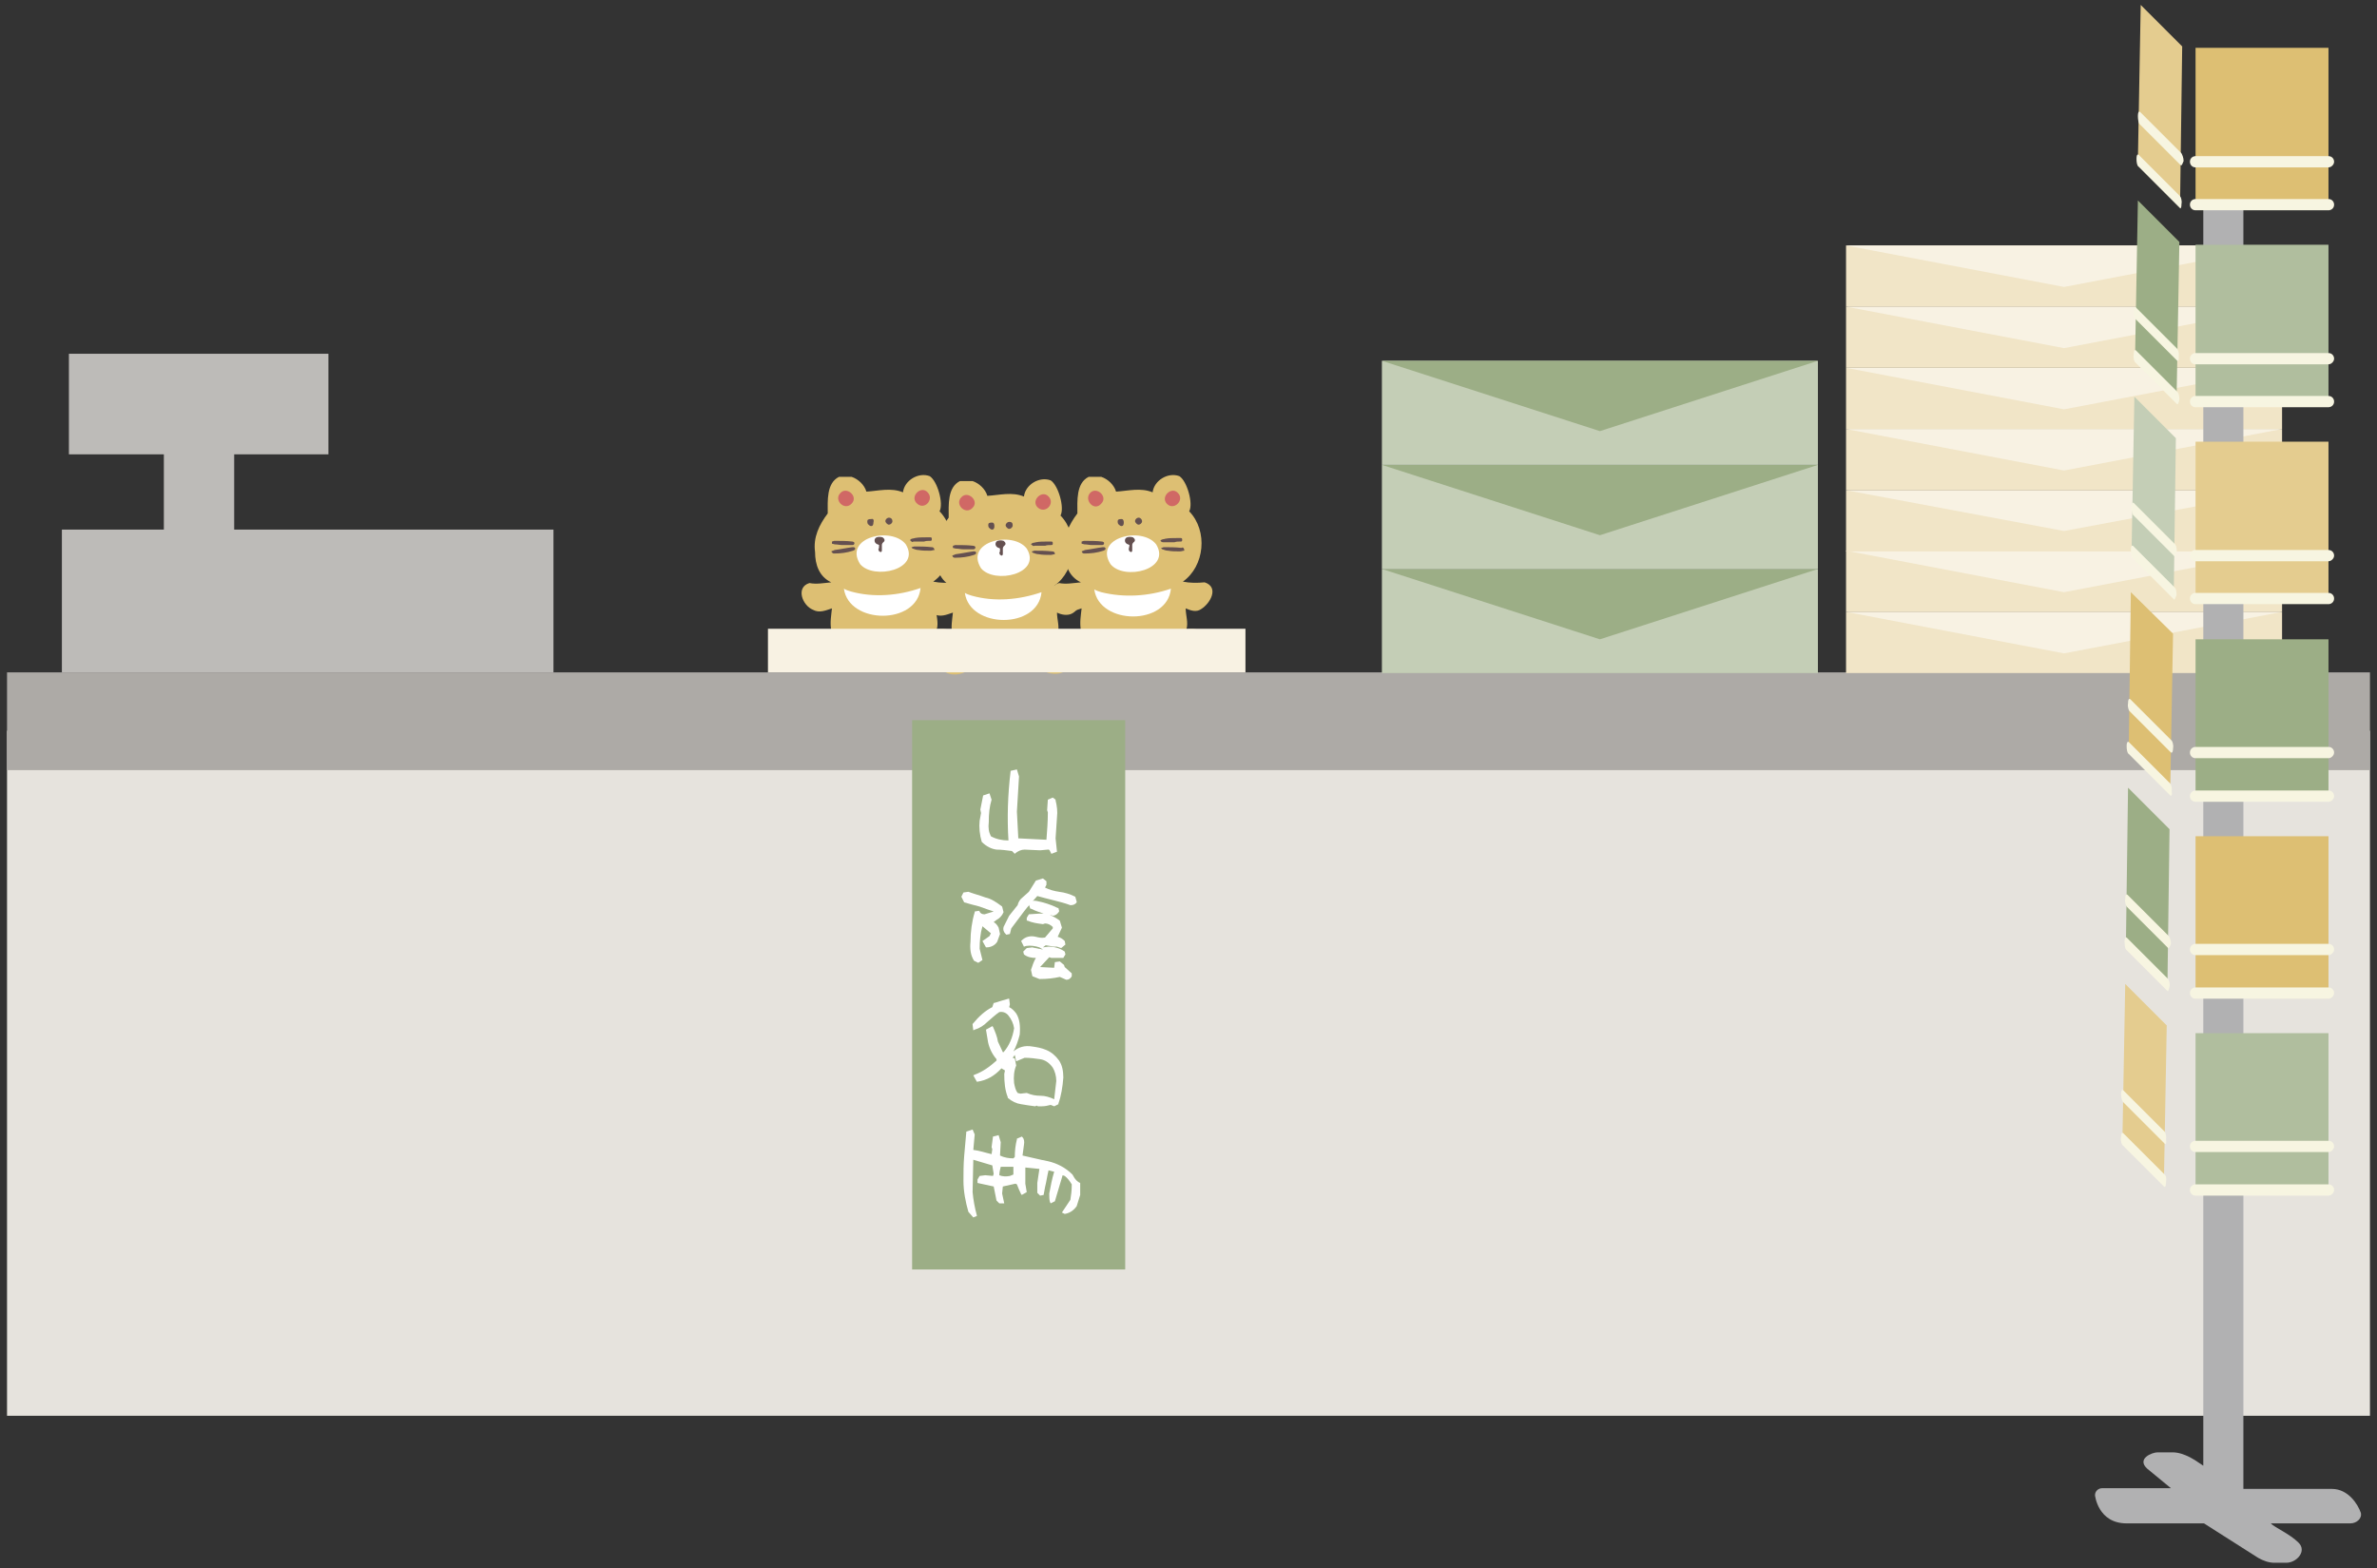 <?xml version="1.0" encoding="utf-8"?>
<!-- Generator: Adobe Illustrator 28.1.0, SVG Export Plug-In . SVG Version: 6.00 Build 0)  -->
<svg version="1.1" id="レイヤー_1" xmlns="http://www.w3.org/2000/svg" xmlns:xlink="http://www.w3.org/1999/xlink" x="0px"
	 y="0px" width="338px" height="223px" viewBox="0 0 338 223" style="enable-background:new 0 0 338 223;" xml:space="preserve">
<rect x="0" y="0" width="338" height="223" fill="#333333" stroke="none"/>
<style type="text/css">
	.st0{fill:#E6E3DD;}
	.st1{fill:#ADAAA6;}
	.st2{fill:#C4CEB6;}
	.st3{fill:#9CAE86;}
	.st4{fill:#F1E5C7;}
	.st5{fill:none;}
	.st6{fill:#F8F2E3;}
	.st7{fill:#B1B1B2;}
	.st8{fill:#DDBF73;}
	.st9{fill:#F7F5E1;}
	.st10{fill:#B0BE9E;}
	.st11{fill:#E4CC8F;}
	.st12{fill:#FFFFFF;}
	.st13{fill:#BDBBB8;}
	.st14{fill:#D06865;}
	.st15{fill:#645050;}
</style>
<g>
	<g>
		<g>
			<g>
				<rect x="1" y="103.9" class="st0" width="336" height="97.4"/>
				<rect x="1" y="95.6" class="st1" width="336" height="13.9"/>
				<g>
					<g>
						<rect x="196.5" y="80.9" class="st2" width="62" height="14.8"/>
						<polygon class="st3" points="196.5,80.9 227.5,90.9 258.5,80.9 						"/>
					</g>
					<g>
						<rect x="196.5" y="66.1" class="st2" width="62" height="14.8"/>
						<polygon class="st3" points="196.5,66.1 227.5,76.1 258.5,66.1 						"/>
					</g>
					<g>
						<rect x="196.5" y="51.3" class="st2" width="62" height="14.8"/>
						<polygon class="st3" points="196.5,51.3 227.5,61.3 258.5,51.3 						"/>
					</g>
				</g>
				<g>
					<g>
						<g>
							<rect x="262.5" y="87" class="st4" width="62" height="8.7"/>
							<path class="st5" d="M324.5,87h-62v8.7h62V87L324.5,87z"/>
						</g>
						<polygon class="st6" points="262.5,87 293.5,92.9 324.5,87 						"/>
					</g>
					<g>
						<g>
							<rect x="262.5" y="78.3" class="st4" width="62" height="8.7"/>
							<path class="st5" d="M324.5,78.3h-62V87h62V78.3L324.5,78.3z"/>
						</g>
						<polygon class="st6" points="262.5,78.3 293.5,84.2 324.5,78.3 						"/>
					</g>
					<g>
						<g>
							<rect x="262.5" y="69.7" class="st4" width="62" height="8.7"/>
							<path class="st5" d="M324.5,69.7h-62v8.7h62V69.7L324.5,69.7z"/>
						</g>
						<polygon class="st6" points="262.5,69.7 293.5,75.5 324.5,69.7 						"/>
					</g>
					<g>
						<g>
							<rect x="262.5" y="61" class="st4" width="62" height="8.7"/>
							<path class="st5" d="M324.5,61h-62v8.7h62V61L324.5,61z"/>
						</g>
						<polygon class="st6" points="262.5,61 293.5,66.9 324.5,61 						"/>
					</g>
					<g>
						<g>
							<rect x="262.5" y="52.3" class="st4" width="62" height="8.7"/>
							<path class="st5" d="M324.5,52.3h-62V61h62V52.3L324.5,52.3z"/>
						</g>
						<polygon class="st6" points="262.5,52.3 293.5,58.2 324.5,52.3 						"/>
					</g>
					<g>
						<g>
							<rect x="262.5" y="43.6" class="st4" width="62" height="8.7"/>
							<path class="st5" d="M324.5,43.6h-62v8.7h62V43.6L324.5,43.6z"/>
						</g>
						<polygon class="st6" points="262.5,43.6 293.5,49.5 324.5,43.6 						"/>
					</g>
					<g>
						<g>
							<rect x="262.5" y="34.9" class="st4" width="62" height="8.7"/>
							<path class="st5" d="M324.5,34.9h-62v8.7h62V34.9L324.5,34.9z"/>
						</g>
						<polygon class="st6" points="262.5,34.9 293.5,40.8 324.5,34.9 						"/>
					</g>
				</g>
			</g>
		</g>
		<g>
			<rect x="129.7" y="102.4" class="st3" width="30.3" height="78.1"/>
		</g>
		<g>
			<path class="st7" d="M331.6,211.7h-12.6V9.1h-5.7v199.3l-1.2-0.8l-0.7-0.4c-0.8-0.4-1.6-0.7-2.5-0.7h-2.1c-0.8,0-3,0.9-1.5,2.3
				l3.4,2.8l0,0h-9.8c-0.5,0-1,0.4-1,1c0,0,0.4,4,4.5,4h11l7.7,4.9c0.7,0.4,1.5,0.7,2.3,0.7h1.7c0,0,0,0,0,0c1.5,0,3-1.7,1.7-2.9
				c-1.2-1.2-3.5-2.2-3.9-2.7l11.3,0c0.9,0,1.7-0.7,1.5-1.5C335.3,213.9,333.9,211.7,331.6,211.7z"/>
			<g>
				<g>
					<rect x="312.2" y="6.8" class="st8" width="18.9" height="22.3"/>
					<path class="st9" d="M331.1,29.9h-18.9c-0.5,0-0.8-0.4-0.8-0.8c0-0.5,0.4-0.8,0.8-0.8h18.9c0.5,0,0.8,0.4,0.8,0.8
						C331.9,29.6,331.5,29.9,331.1,29.9z"/>
					<path class="st9" d="M331.1,23.8h-18.9c-0.5,0-0.8-0.4-0.8-0.8c0-0.5,0.4-0.8,0.8-0.8h18.9c0.5,0,0.8,0.4,0.8,0.8
						C331.9,23.4,331.5,23.8,331.1,23.8z"/>
				</g>
				<g>
					<rect x="312.2" y="34.8" class="st10" width="18.9" height="22.3"/>
					<path class="st9" d="M331.1,57.9h-18.9c-0.5,0-0.8-0.4-0.8-0.8c0-0.5,0.4-0.8,0.8-0.8h18.9c0.5,0,0.8,0.4,0.8,0.8
						C331.9,57.6,331.5,57.9,331.1,57.9z"/>
					<path class="st9" d="M331.1,51.8h-18.9c-0.5,0-0.8-0.4-0.8-0.8c0-0.5,0.4-0.8,0.8-0.8h18.9c0.5,0,0.8,0.4,0.8,0.8
						C331.9,51.4,331.5,51.8,331.1,51.8z"/>
				</g>
				<g>
					<rect x="312.2" y="146.9" class="st10" width="18.9" height="22.3"/>
					<path class="st9" d="M331.1,170h-18.9c-0.5,0-0.8-0.4-0.8-0.8c0-0.5,0.4-0.8,0.8-0.8h18.9c0.5,0,0.8,0.4,0.8,0.8
						C331.9,169.6,331.5,170,331.1,170z"/>
					<path class="st9" d="M331.1,163.8h-18.9c-0.5,0-0.8-0.4-0.8-0.8c0-0.5,0.4-0.8,0.8-0.8h18.9c0.5,0,0.8,0.4,0.8,0.8
						C331.9,163.4,331.5,163.8,331.1,163.8z"/>
				</g>
				<g>
					<rect x="312.2" y="62.8" class="st11" width="18.9" height="22.3"/>
					<path class="st9" d="M331.1,85.9h-18.9c-0.5,0-0.8-0.4-0.8-0.8c0-0.5,0.4-0.8,0.8-0.8h18.9c0.5,0,0.8,0.4,0.8,0.8
						C331.9,85.6,331.5,85.9,331.1,85.9z"/>
					<path class="st9" d="M331.1,79.8h-18.9c-0.5,0-0.8-0.4-0.8-0.8c0-0.5,0.4-0.8,0.8-0.8h18.9c0.5,0,0.8,0.4,0.8,0.8
						C331.9,79.4,331.5,79.8,331.1,79.8z"/>
				</g>
				<g>
					<rect x="312.2" y="90.9" class="st3" width="18.9" height="22.3"/>
					<path class="st9" d="M331.1,114h-18.9c-0.5,0-0.8-0.4-0.8-0.8c0-0.5,0.4-0.8,0.8-0.8h18.9c0.5,0,0.8,0.4,0.8,0.8
						C331.9,113.6,331.5,114,331.1,114z"/>
					<path class="st9" d="M331.1,107.8h-18.9c-0.5,0-0.8-0.4-0.8-0.8c0-0.5,0.4-0.8,0.8-0.8h18.9c0.5,0,0.8,0.4,0.8,0.8
						C331.9,107.4,331.5,107.8,331.1,107.8z"/>
				</g>
				<g>
					<rect x="312.2" y="118.9" class="st8" width="18.9" height="22.3"/>
					<path class="st9" d="M331.1,142h-18.9c-0.5,0-0.8-0.4-0.8-0.8c0-0.5,0.4-0.8,0.8-0.8h18.9c0.5,0,0.8,0.4,0.8,0.8
						C331.9,141.6,331.5,142,331.1,142z"/>
					<path class="st9" d="M331.1,135.8h-18.9c-0.5,0-0.8-0.4-0.8-0.8c0-0.5,0.4-0.8,0.8-0.8h18.9c0.5,0,0.8,0.4,0.8,0.8
						C331.9,135.4,331.5,135.8,331.1,135.8z"/>
				</g>
				<g>
					<g>
						<polygon class="st11" points="310,28.7 304,22.8 304.4,0.7 310.3,6.6 						"/>
						<path class="st9" d="M310,29.6l-5.9-5.9c-0.2-0.1-0.3-0.6-0.3-1.1c0-0.5,0.1-0.7,0.3-0.6l5.9,5.9c0.1,0.1,0.3,0.6,0.2,1.1
							C310.2,29.5,310.1,29.7,310,29.6z"/>
						<path class="st9" d="M310.1,23.5l-5.9-5.9c-0.1-0.1-0.2-0.6-0.2-1.1c0-0.5,0.1-0.7,0.3-0.6l5.9,5.9c0.1,0.2,0.3,0.6,0.3,1.1
							C310.3,23.4,310.2,23.6,310.1,23.5z"/>
					</g>
					<g>
						<polygon class="st3" points="309.5,56.6 303.6,50.7 304,28.5 309.9,34.4 						"/>
						<path class="st9" d="M309.5,57.4l-5.9-5.9c-0.1-0.1-0.3-0.6-0.2-1.1c0-0.5,0.1-0.7,0.3-0.6l5.9,5.9c0.2,0.2,0.3,0.6,0.3,1.1
							C309.8,57.3,309.7,57.6,309.5,57.4z"/>
						<path class="st9" d="M309.6,51.3l-5.9-5.9c-0.2-0.1-0.3-0.6-0.3-1.1c0-0.5,0.1-0.7,0.3-0.6l5.9,5.9c0.1,0.1,0.3,0.6,0.2,1.1
							C309.9,51.2,309.7,51.4,309.6,51.3z"/>
					</g>
					<g>
						<polygon class="st2" points="309.1,84.4 303.1,78.5 303.5,56.4 309.4,62.3 						"/>
						<path class="st9" d="M309.1,85.2l-5.9-5.9c-0.1-0.2-0.2-0.6-0.2-1.1c0-0.5,0.1-0.7,0.3-0.6l5.9,5.9c0.2,0.1,0.3,0.6,0.3,1.1
							C309.3,85.1,309.2,85.4,309.1,85.2z"/>
						<path class="st9" d="M309.2,79.1l-5.9-5.9c-0.1-0.1-0.2-0.6-0.2-1.1c0-0.5,0.1-0.7,0.3-0.6l5.9,5.9c0.1,0.1,0.3,0.6,0.2,1.1
							C309.4,79,309.3,79.3,309.2,79.1z"/>
					</g>
					<g>
						<polygon class="st8" points="308.6,112.2 302.7,106.3 303,84.2 309,90.1 						"/>
						<path class="st9" d="M308.6,113.1l-5.9-5.9c-0.2-0.1-0.3-0.6-0.3-1.1c0-0.5,0.1-0.7,0.3-0.6l5.9,5.9c0.1,0.1,0.3,0.6,0.2,1.1
							C308.9,113,308.8,113.2,308.6,113.1z"/>
						<path class="st9" d="M308.7,107l-5.9-5.9c-0.1-0.1-0.3-0.6-0.2-1.1c0-0.5,0.1-0.7,0.3-0.6l5.9,5.9c0.1,0.1,0.3,0.6,0.2,1.1
							C309,106.8,308.9,107.1,308.7,107z"/>
					</g>
					<g>
						<polygon class="st3" points="308.2,140.1 302.3,134.1 302.6,112 308.5,117.9 						"/>
						<path class="st9" d="M308.2,140.9l-5.9-5.9c-0.1-0.1-0.2-0.6-0.2-1.1c0-0.4,0.1-0.7,0.3-0.6l5.9,5.9c0.1,0.1,0.3,0.6,0.2,1.1
							C308.4,140.8,308.3,141,308.2,140.9z"/>
						<path class="st9" d="M308.3,134.8l-5.9-5.9c-0.1-0.2-0.3-0.6-0.2-1.1c0-0.5,0.1-0.7,0.3-0.6l5.9,5.9c0.1,0.1,0.3,0.6,0.3,1.1
							C308.5,134.7,308.4,134.9,308.3,134.8z"/>
					</g>
					<g>
						<polygon class="st11" points="307.7,167.9 301.8,162 302.2,139.9 308.1,145.8 						"/>
						<path class="st9" d="M307.7,168.7l-5.9-5.9c-0.1-0.1-0.3-0.6-0.2-1.1c0-0.5,0.1-0.7,0.3-0.6l5.9,5.9c0.2,0.1,0.3,0.6,0.2,1.1
							C308,168.6,307.9,168.9,307.7,168.7z"/>
						<path class="st9" d="M307.8,162.6l-5.9-5.9c-0.1-0.1-0.3-0.6-0.3-1.1c0-0.5,0.1-0.7,0.3-0.6l5.9,5.9c0.1,0.1,0.3,0.6,0.2,1.1
							C308.1,162.5,308,162.8,307.8,162.6z"/>
					</g>
				</g>
			</g>
		</g>
		<g>
			<path class="st12" d="M139.6,119.7L139.6,119.7c0.7,0.7,1.4,1,2.1,1.1c0.7,0,1.4,0.1,2.2,0.2l0.4,0.4l0.1-0.1
				c0.4-0.3,0.8-0.5,1.3-0.5l2.2,0.1l1.1-0.1c0.1,0,0.2-0.1,0.4,0.4l0.1,0.2l0.8-0.3l-0.2-1.9l0.2-3c0.1-0.8,0-1.6-0.2-2.4l0-0.1
				l-0.4-0.3l-0.7,0.3l-0.1,1.5l0.1,0.3c0,1.3-0.1,2.6-0.2,3.9l-4-0.2l-0.2-3.8l0.3-5l0,0l-0.3-1l-0.9,0.2l0,0.1
				c-0.4,3.3-0.5,6.6-0.3,9.8c-0.9,0-1.8-0.2-2.5-0.6c-0.3-0.6-0.4-1.2-0.3-2c0-1.2,0.1-2.2,0.4-3.2l0,0l-0.3-0.9l-0.9,0.3l-0.4,2
				l0.1,0.5l-0.2,1.1C139.2,117.6,139.3,118.7,139.6,119.7L139.6,119.7z"/>
			<path class="st12" d="M137.1,128.3c0.7,0.2,1.4,0.4,2.2,0.6c0.8,0.3,1.4,0.5,2,0.7l-1.3,0.4c-0.3,0-0.6-0.1-0.7-0.4l-0.1-0.1
				l-0.6,0.1l0,0.1c-0.4,1.3-0.6,2.8-0.6,4.2c-0.1,1,0,1.9,0.5,2.7l0,0l0.6,0.3l0.6-0.4l-0.4-1.6c0-1.1,0.1-2.2,0.4-3.2l1.2,1
				l-0.2,0.4l-1,0.7l0.5,0.9h0.1c0.6,0,1.2-0.3,1.5-0.8l0.4-1.1l-0.2-0.9c-0.2-0.4-0.4-0.6-0.7-0.8l0.4-0.3c0.4-0.2,0.8-0.6,1-1.1
				l0,0l-0.2-0.8l0,0c-0.8-0.6-1.5-1.1-2.4-1.3c-0.8-0.3-1.6-0.5-2.4-0.8l0,0l-0.7,0.1l-0.3,0.6L137.1,128.3L137.1,128.3z"/>
			<path class="st12" d="M148.6,133.3c-0.5,0.1-0.9,0-1.3-0.1c-0.8-0.2-1.5,0-2,0.5l-0.1,0.1l0.4,0.8l0.3-0.1c0.6-0.1,1.3,0,1.9,0.2
				l0.5,0.3c-0.2,0-0.4-0.1-0.6-0.1c-0.3-0.1-0.6-0.1-0.9-0.2l0,0l-0.8,0.1l-0.5,0.5l0.1,0.4l0,0c0.5,0.4,1.1,0.5,1.7,0.5
				c-0.3,0.5-0.5,1.1-0.7,1.7l0,0l0.2,0.9l1,0.4l0.1,0c1,0,1.9-0.1,2.8-0.3l0.9,0.4l0,0c0,0,0.1,0,0.1,0c0.2,0,0.5-0.1,0.7-0.5
				l0-0.4l-1-0.9l-0.1-0.3l-0.6-0.5l-0.7,0.1l-0.1,0.8l-0.1,0l-1.9-0.1l1.3-1.4l0.3,0.1l1.7,0l0.3-0.5l-0.1-0.4l0,0
				c-0.7-0.5-1.5-0.7-2.3-0.7l-0.8,0.1c0,0,0,0,0,0l0.4-0.3l1.2,0.2l0.4,0l0.6,0.2l0.6-0.5l-0.1-0.5l0,0c-0.3-0.3-0.6-0.5-1-0.6
				l0.6-1.3l-0.3-1l0,0c-0.4-0.3-0.9-0.6-1.4-0.8c0.2,0,0.3,0.1,0.5,0.1l0,0l0,0c0.4-0.1,0.6-0.3,0.8-0.6l0-0.1l-0.1-0.4l-0.1,0
				c-1-0.5-2-0.8-3-1c-0.5-0.1-0.8,0-1.1,0.4l0,0.1l0.2,0.6l0.1,0c0.6,0.3,1.2,0.5,1.8,0.7c-0.2,0-0.4,0-0.6,0c0,0,0,0,0,0l-1.5,0.1
				l-0.3,0.5v0.4l0.1,0c0.7,0.3,1.4,0.4,2.2,0.5l0,0l0.3-0.1c0.4,0,0.8,0.2,1.1,0.5v0.2L148.6,133.3z"/>
			<path class="st12" d="M152.9,127.5L152.9,127.5c-0.8-0.4-1.5-0.6-2.3-0.7c-0.7-0.1-1.4-0.3-2-0.6l0.2-0.4l0-0.5l-0.5-0.4l-1,0.3
				l-1,1.6l-0.9,0.8c-0.4,0.3-0.6,0.7-0.7,1.1l-1.2,1.5l-0.8,1.6l0,0c-0.1,0.4,0,0.7,0.3,1l0.1,0.1l0.5-0.1l0.2-0.8
				c0.6-0.8,1.2-1.6,1.8-2.4c0.6-0.8,1.3-1.5,1.9-2.2c0.7,0.2,1.5,0.4,2.3,0.6c0.8,0.2,1.6,0.4,2.4,0.7l0,0c0.2,0,0.6,0,0.9-0.4
				l0-0.1L152.9,127.5z"/>
			<path class="st12" d="M143.5,142l-0.1,0c-0.7,0.2-1.4,0.4-2,0.6l-0.1,0l-0.2,0.6c-1,0.5-1.9,1.3-2.8,2.4l0,0.1l0.1,0.8l0.2-0.1
				c0.7-0.2,1.3-0.6,1.8-1.1c0.6-0.5,1.1-1,1.7-1.4c0.5-0.1,1,0.1,1.3,0.5c0.4,0.5,0.7,1.1,0.8,1.8c-0.2,1.3-0.7,2.5-1.5,3.4h-0.1
				l-0.7-1.5c-0.1-0.7-0.4-1.4-0.7-2.1l-0.1-0.1l-0.9,0.5l0.3,1.8c0.2,0.9,0.6,1.7,1.2,2.4v0.2c-1,0.9-2,1.6-3.1,2l-0.2,0.1l0.5,0.9
				l0.1,0c1.3-0.2,2.4-0.8,3.4-1.9l0.5,0.3l-0.1,0.5c0,1.2,0.1,2.3,0.5,3.3l0,0.1c0.6,0.5,1.2,0.8,1.9,0.9c0.6,0.1,1.2,0.2,2,0.3
				l0,0l0.2-0.1l0.2,0.1l0,0c0.2,0,0.3,0,0.5,0c0.5,0,0.9-0.1,1.3-0.2l0.5,0.2l0.6-0.3l0-0.1c0.4-1.1,0.6-2.4,0.7-3.7
				c0-1-0.2-1.8-0.6-2.4c-0.5-0.7-1.1-1.2-1.8-1.5c-0.7-0.3-1.3-0.4-2-0.5c-1.1-0.2-2,0.1-2.7,0.7c0.4-0.7,0.7-1.6,0.9-2.4
				c0.1-1.2,0-2.2-0.5-3c-0.3-0.4-0.6-0.7-1-0.9l0.1-0.4L143.5,142z M145.7,150.4c0.8,0,1.5,0.1,2.2,0.2c0.7,0.1,1.3,0.5,1.8,1.2
				c0.3,0.5,0.5,1.2,0.5,1.9l-0.3,2.6c-0.6-0.3-1.3-0.5-1.9-0.5c-0.7,0-1.3-0.1-2-0.4l0,0l-0.9,0.1l-0.4-0.1
				c-0.3-0.4-0.4-0.9-0.5-1.4c-0.1-0.9,0-1.8,0.3-2.5l0,0l-0.2-1l-0.3-0.1c0.1-0.1,0.2-0.3,0.3-0.4l0.2,0.9L145.7,150.4z"/>
			<path class="st12" d="M152.5,167c-1-1-2.2-1.6-3.5-1.9c-1.1-0.2-2.2-0.5-3.6-0.8l0.2-1.5c0.1-0.5,0-0.9-0.2-1.1l-0.1-0.1
				l-0.7,0.3l0,0.1c-0.2,0.8-0.3,1.6-0.3,2.5l-0.2,0.2c-0.6,0-1.3-0.1-1.9-0.4l0.1-1.9l-0.3-1l-0.8,0.2l-0.2,1.5l0.1,0.3l-0.1,0.7
				c-0.9-0.2-1.7-0.5-2.6-0.6l0.2-2.2l-0.3-0.7l-0.9,0.3l0,0.1c-0.1,1.1-0.2,2.2-0.3,3.4c-0.1,1.2-0.1,2.4-0.1,3.5
				c0,1.5,0.3,3,0.7,4.4l0.7,0.8l0.5-0.2l0-0.1c-0.3-1.1-0.5-2.2-0.6-3.3l0.1-4.6l2.7,0.8l0.2,1.2l-0.1,0.3l-1.1-0.1l-0.8,0.1
				l-0.3,0.5l0,0.5l2.3,0.5l0.4,2l0.4,0.4h0.7l-0.3-1.4l0.1-1l1.8-0.4l0.2,0.1c0.2,0.5,0.4,1,0.6,1.4l0.1,0.1l0.7-0.4l-0.2-1.2V166
				l2,0.2l-0.3,2v1.4l0.4,0.4l0.5-0.1l0.2-1.1c0.2-0.8,0.3-1.6,0.5-2.4l0.8,0.2c-0.3,1-0.5,2-0.7,3.1c0,0.4,0,0.9,0.1,1.2l0.1,0.2
				l0.6-0.3l1.1-3.7l0.3,0.1c0.4,0.3,0.7,0.7,1,1.2c0,0.9-0.1,1.6-0.2,2.2l-1.2,1.8l0.4,0.2l0,0c0.6-0.1,1.2-0.4,1.7-1.1l0.5-1.6
				l0-1.7l-0.2-0.1C152.8,167.7,152.7,167.3,152.5,167z M144.1,165.9l0,1.1l-0.5,0.2c-0.5,0.1-1,0.1-1.5-0.1c0-0.4,0.1-0.8,0.2-1.2
				l0.2,0l1.5,0L144.1,165.9z"/>
		</g>
		<rect x="8.8" y="75.3" class="st13" width="69.9" height="20.3"/>
		<rect x="23.3" y="51.2" class="st13" width="10" height="27.5"/>
		<rect x="9.8" y="50.3" class="st13" width="36.9" height="14.3"/>
	</g>
	<g>
		<g>
			<g>
				<path class="st8" d="M135.3,86.6c1.3-0.8,2.6-3.1,0.5-3.8c-1.1,0.1-2.1,0.1-3.1-0.1c3.1-2.2,3.6-7.2,0.9-10
					c0.6-1.1-0.3-4.3-1.4-5c-1.6-0.6-3.6,0.6-3.8,2.3c-1.7-0.7-3.5-0.2-5.2-0.1c-0.3-1-1.2-1.8-2.1-2.1c-0.6,0-1.2,0-1.8,0
					c-1.8,0.9-1.6,3.4-1.6,5.2c-1.2,1.6-2.1,3.4-1.8,5.5c0,1.8,0.6,3.5,2.3,4.3c-1.1,0.1-2.1,0.3-3.1,0.1c-2,0.6-1,3.2,0.5,3.8
					c0.9,0.5,1.8,0.1,2.7-0.2c-0.1,1-0.3,2-0.1,3.1c-3.6-0.7-3.4,3-1.6,4.9c1.5,1.5,3.9,0.7,5-0.8c2.6,0.9,5.5,0.6,8.2,0.1
					c1.8,1.9,4.9,2.1,5.9-0.8c1-2.3,0.2-3.9-2.5-3.5c0.3-1-0.1-2-0.1-3C133.8,86.8,134.6,87,135.3,86.6z"/>
			</g>
			<g>
				<path class="st12" d="M119.1,92.8c-0.2-0.6-0.6-1.5-1-1.9c-0.5-0.5-1.8-0.4-1.9,0.4c-0.2,1.1,0.6,3,1.8,3.3
					C118.9,94.7,119.3,93.6,119.1,92.8z"/>
			</g>
			<g>
				<path class="st12" d="M132.2,92.7c0.4-0.8,0.7-2.2,1.7-2.2c2.2-0.1,1.1,2.7,0.2,3.7C133.1,95.1,131.6,94,132.2,92.7z"/>
			</g>
			<g>
				<path class="st12" d="M128.8,77.4c-2-2.6-8.9-1-6.5,2.8C124.2,82.5,131,81,128.8,77.4z"/>
			</g>
			<g>
				<path class="st12" d="M121,84.1c-0.3-0.1-0.7-0.2-1-0.4c0.7,5.1,10.4,5.2,10.9-0.1C127.8,84.7,124.2,85,121,84.1z"/>
			</g>
			<g>
				<path class="st14" d="M121.1,71.6c1-1-0.7-2.5-1.6-1.5C118.5,71.1,120.1,72.7,121.1,71.6z"/>
			</g>
			<g>
				<path class="st14" d="M131.9,70c-0.9-1-2.5,0.5-1.6,1.5C131.4,72.7,132.9,71,131.9,70z"/>
			</g>
		</g>
		<path class="st15" d="M125,77.5c-0.1-0.1-0.3-0.1-0.4-0.2c-0.3-0.2-0.3-0.6-0.1-0.8c0.2-0.2,0.7-0.2,1-0.1
			c0.3,0.2,0.4,0.5,0.1,0.7c-0.2,0.2-0.2,0.3-0.2,0.5c0,0.2,0,0.5,0,0.7c0,0.1-0.1,0.2-0.2,0.2c0,0-0.1-0.1-0.2-0.1
			c0-0.1-0.1-0.2-0.1-0.3C125,78,125,77.7,125,77.5z"/>
		<path class="st15" d="M129.4,76.8c0.2-0.3,0.5-0.2,0.7-0.3c0.5-0.1,1.1-0.1,1.6-0.1c0.2,0,0.4,0,0.6,0c0.2,0,0.2,0.1,0.2,0.3
			c0,0.2-0.1,0.2-0.3,0.2c-0.3,0-0.5,0-0.8,0.1c-0.5,0-1,0-1.5,0C129.7,77.1,129.7,77.1,129.4,76.8z"/>
		<path class="st15" d="M132.9,78.2c-0.2,0-0.4,0.1-0.6,0.1c-0.6,0-1.2,0-1.7-0.1c-0.3,0-0.5-0.1-0.8-0.2c-0.1,0-0.1-0.1-0.2-0.2
			c0.2,0,0.3-0.1,0.4-0.1c0.8,0,1.6,0,2.5,0.1C132.6,77.8,132.8,77.8,132.9,78.2z"/>
		<path class="st15" d="M118.2,78.4c0.2-0.1,0.3-0.1,0.5-0.2c0.8-0.1,1.7-0.3,2.5-0.4c0,0,0.1,0,0.1,0c0.1,0,0.3,0,0.3,0.2
			c0,0.2-0.1,0.2-0.3,0.3c-0.9,0.3-1.8,0.4-2.7,0.4C118.5,78.7,118.4,78.7,118.2,78.4z"/>
		<path class="st15" d="M118.3,77c0.1,0,0.2-0.1,0.4-0.1c0.8,0,1.7,0,2.5,0.1c0.1,0,0.3,0.1,0.3,0.2c0,0.2-0.1,0.3-0.3,0.3
			c-0.5,0-1,0-1.4,0c-0.4,0-0.7-0.1-1.1-0.1c-0.1,0-0.3-0.1-0.4-0.1C118.3,77.1,118.3,77,118.3,77z"/>
		<path class="st15" d="M124.2,74.3c0,0.3-0.1,0.5-0.3,0.5c-0.2,0-0.3-0.1-0.5-0.3c-0.1-0.2-0.1-0.5,0-0.6c0.2-0.1,0.3-0.1,0.5-0.1
			C124.2,73.7,124.3,74,124.2,74.3z"/>
		<path class="st15" d="M126.9,74.1c0,0.3-0.3,0.5-0.5,0.5c-0.2,0-0.5-0.3-0.5-0.5c0-0.3,0.3-0.5,0.5-0.5
			C126.7,73.6,126.9,73.8,126.9,74.1z"/>
	</g>
	<g>
		<g>
			<g>
				<path class="st8" d="M170.8,86.6c1.3-0.8,2.6-3.1,0.5-3.8c-1.1,0.1-2.1,0.1-3.1-0.1c3.1-2.2,3.6-7.2,0.9-10
					c0.6-1.1-0.3-4.3-1.4-5c-1.6-0.6-3.6,0.6-3.8,2.3c-1.7-0.7-3.5-0.2-5.2-0.1c-0.3-1-1.2-1.8-2.1-2.1c-0.6,0-1.2,0-1.8,0
					c-1.8,0.9-1.6,3.4-1.6,5.2c-1.2,1.6-2.1,3.4-1.8,5.5c0,1.8,0.6,3.5,2.3,4.3c-1.1,0.1-2.1,0.3-3.1,0.1c-2,0.6-1,3.2,0.5,3.8
					c0.9,0.5,1.8,0.1,2.7-0.2c-0.1,1-0.3,2-0.1,3.1c-3.6-0.7-3.4,3-1.6,4.9c1.5,1.5,3.9,0.7,5-0.8c2.6,0.9,5.5,0.6,8.2,0.1
					c1.8,1.9,4.9,2.1,5.9-0.8c1-2.3,0.2-3.9-2.5-3.5c0.3-1-0.1-2-0.1-3C169.3,86.8,170.1,87.1,170.8,86.6z"/>
			</g>
			<g>
				<path class="st12" d="M154.6,92.9c-0.2-0.6-0.6-1.5-1-1.9c-0.5-0.5-1.8-0.4-1.9,0.4c-0.2,1.1,0.6,3,1.8,3.3
					C154.5,94.8,154.9,93.7,154.6,92.9z"/>
			</g>
			<g>
				<path class="st12" d="M167.7,92.8c0.4-0.8,0.7-2.2,1.7-2.2c2.2-0.1,1.1,2.7,0.2,3.7C168.6,95.2,167.2,94,167.7,92.8z"/>
			</g>
			<g>
				<path class="st12" d="M164.4,77.4c-2-2.6-8.9-1-6.5,2.8C159.8,82.6,166.6,81,164.4,77.4z"/>
			</g>
			<g>
				<path class="st12" d="M156.6,84.2c-0.3-0.1-0.7-0.2-1-0.4c0.7,5.1,10.4,5.2,10.9-0.1C163.3,84.8,159.8,85,156.6,84.2z"/>
			</g>
			<g>
				<path class="st14" d="M156.6,71.6c1-1-0.7-2.5-1.6-1.5C154.1,71.1,155.6,72.8,156.6,71.6z"/>
			</g>
			<g>
				<path class="st14" d="M167.5,70.1c-0.9-1-2.5,0.5-1.6,1.5C166.9,72.7,168.5,71.1,167.5,70.1z"/>
			</g>
		</g>
		<path class="st15" d="M160.6,77.5c-0.1-0.1-0.3-0.1-0.4-0.2c-0.3-0.2-0.3-0.6-0.1-0.8c0.2-0.2,0.7-0.2,1-0.1
			c0.3,0.2,0.4,0.5,0.1,0.7c-0.2,0.2-0.2,0.3-0.2,0.5c0,0.2,0,0.5,0,0.7c0,0.1-0.1,0.2-0.2,0.2c0,0-0.1-0.1-0.2-0.1
			c0-0.1-0.1-0.2-0.1-0.3C160.5,78,160.6,77.7,160.6,77.5z"/>
		<path class="st15" d="M165,76.9c0.2-0.3,0.5-0.2,0.7-0.3c0.5-0.1,1.1-0.1,1.6-0.1c0.2,0,0.4,0,0.6,0c0.2,0,0.2,0.1,0.2,0.3
			c0,0.2-0.1,0.2-0.3,0.2c-0.3,0-0.5,0-0.8,0.1c-0.5,0-1,0-1.5,0C165.3,77.1,165.2,77.1,165,76.9z"/>
		<path class="st15" d="M168.4,78.3c-0.2,0-0.4,0.1-0.6,0.1c-0.6,0-1.2,0-1.7-0.1c-0.3,0-0.5-0.1-0.8-0.2c-0.1,0-0.1-0.1-0.2-0.2
			c0.2,0,0.3-0.1,0.4-0.1c0.8,0,1.6,0,2.5,0.1C168.1,77.8,168.4,77.8,168.4,78.3z"/>
		<path class="st15" d="M153.8,78.4c0.2-0.1,0.3-0.1,0.5-0.2c0.8-0.1,1.7-0.3,2.5-0.4c0,0,0.1,0,0.1,0c0.1,0,0.3,0,0.3,0.2
			c0,0.2-0.1,0.2-0.3,0.3c-0.9,0.3-1.8,0.4-2.7,0.4C154.1,78.7,153.9,78.7,153.8,78.4z"/>
		<path class="st15" d="M153.8,77c0.1,0,0.2-0.1,0.4-0.1c0.8,0,1.7,0,2.5,0.1c0.1,0,0.3,0.1,0.3,0.2c0,0.2-0.1,0.3-0.3,0.3
			c-0.5,0-1,0-1.4,0c-0.4,0-0.7-0.1-1.1-0.1c-0.1,0-0.3-0.1-0.4-0.1C153.8,77.1,153.8,77.1,153.8,77z"/>
		<path class="st15" d="M159.8,74.3c0,0.3-0.1,0.5-0.3,0.5c-0.2,0-0.3-0.1-0.5-0.3c-0.1-0.2-0.1-0.5,0-0.6c0.2-0.1,0.3-0.1,0.5-0.1
			C159.7,73.8,159.8,74,159.8,74.3z"/>
		<path class="st15" d="M162.4,74.1c0,0.3-0.3,0.5-0.5,0.5c-0.2,0-0.5-0.3-0.5-0.5c0-0.3,0.3-0.5,0.5-0.5
			C162.2,73.6,162.4,73.9,162.4,74.1z"/>
	</g>
	<g>
		<g>
			<g>
				<path class="st8" d="M152.5,87.2c1.3-0.8,2.6-3.1,0.5-3.8c-1.1,0.1-2.1,0.1-3.1-0.1c3.1-2.2,3.6-7.2,0.9-10
					c0.6-1.1-0.3-4.3-1.4-5c-1.6-0.6-3.6,0.6-3.8,2.3c-1.7-0.7-3.5-0.2-5.2-0.1c-0.3-1-1.2-1.8-2.1-2.1c-0.6,0-1.2,0-1.8,0
					c-1.8,0.9-1.6,3.4-1.6,5.2c-1.2,1.6-2.1,3.4-1.8,5.5c0,1.8,0.6,3.5,2.3,4.3c-1.1,0.1-2.1,0.3-3.1,0.1c-2,0.6-1,3.2,0.5,3.8
					c0.9,0.5,1.8,0.1,2.7-0.2c-0.1,1-0.3,2-0.1,3.1c-3.6-0.7-3.4,3-1.6,4.9c1.5,1.5,3.9,0.7,5-0.8c2.6,0.9,5.5,0.6,8.2,0.1
					c1.8,1.9,4.9,2.1,5.9-0.8c1-2.3,0.2-3.9-2.5-3.5c0.3-1-0.1-2-0.1-3C150.9,87.4,151.8,87.6,152.5,87.2z"/>
			</g>
			<g>
				<path class="st12" d="M136.2,93.4c-0.2-0.6-0.6-1.5-1-1.9c-0.5-0.5-1.8-0.4-1.9,0.4c-0.2,1.1,0.6,3,1.8,3.3
					C136.1,95.3,136.5,94.2,136.2,93.4z"/>
			</g>
			<g>
				<path class="st12" d="M149.3,93.3c0.4-0.8,0.7-2.2,1.7-2.2c2.2-0.1,1.1,2.7,0.2,3.7C150.2,95.7,148.8,94.5,149.3,93.3z"/>
			</g>
			<g>
				<path class="st12" d="M146,78c-2-2.6-8.9-1-6.5,2.8C141.4,83.1,148.2,81.6,146,78z"/>
			</g>
			<g>
				<path class="st12" d="M138.2,84.7c-0.3-0.1-0.7-0.2-1-0.4c0.7,5.1,10.4,5.2,10.9-0.1C144.9,85.3,141.4,85.6,138.2,84.7z"/>
			</g>
			<g>
				<path class="st14" d="M138.3,72.2c1-1-0.7-2.5-1.6-1.5C135.7,71.7,137.3,73.3,138.3,72.2z"/>
			</g>
			<g>
				<path class="st14" d="M149.1,70.6c-0.9-1-2.5,0.5-1.6,1.5C148.6,73.2,150.1,71.6,149.1,70.6z"/>
			</g>
		</g>
		<path class="st15" d="M142.2,78c-0.1-0.1-0.3-0.1-0.4-0.2c-0.3-0.2-0.3-0.6-0.1-0.8c0.2-0.2,0.7-0.2,1-0.1
			c0.3,0.2,0.4,0.5,0.1,0.7c-0.2,0.2-0.2,0.3-0.2,0.5c0,0.2,0,0.5,0,0.7c0,0.1-0.1,0.2-0.2,0.2c0,0-0.1-0.1-0.2-0.1
			c0-0.1-0.1-0.2-0.1-0.3C142.2,78.5,142.2,78.3,142.2,78z"/>
		<path class="st15" d="M146.6,77.4c0.2-0.3,0.5-0.2,0.7-0.3c0.5-0.1,1.1-0.1,1.6-0.1c0.2,0,0.4,0,0.6,0c0.2,0,0.2,0.1,0.2,0.3
			c0,0.2-0.1,0.2-0.3,0.2c-0.3,0-0.5,0-0.8,0.1c-0.5,0-1,0-1.5,0C146.9,77.7,146.9,77.6,146.6,77.4z"/>
		<path class="st15" d="M150,78.8c-0.2,0-0.4,0.1-0.6,0.1c-0.6,0-1.2,0-1.7-0.1c-0.3,0-0.5-0.1-0.8-0.2c-0.1,0-0.1-0.1-0.2-0.2
			c0.2,0,0.3-0.1,0.4-0.1c0.8,0,1.6,0,2.5,0.1C149.7,78.4,150,78.4,150,78.8z"/>
		<path class="st15" d="M135.4,79c0.2-0.1,0.3-0.1,0.5-0.2c0.8-0.1,1.7-0.3,2.5-0.4c0,0,0.1,0,0.1,0c0.1,0,0.3,0,0.3,0.2
			c0,0.2-0.1,0.2-0.3,0.3c-0.9,0.3-1.8,0.4-2.7,0.4C135.7,79.3,135.5,79.3,135.4,79z"/>
		<path class="st15" d="M135.5,77.6c0.1,0,0.2-0.1,0.4-0.1c0.8,0,1.7,0,2.5,0.1c0.1,0,0.3,0.1,0.3,0.2c0,0.2-0.1,0.3-0.3,0.3
			c-0.5,0-1,0-1.4,0c-0.4,0-0.7-0.1-1.1-0.1c-0.1,0-0.3-0.1-0.4-0.1C135.5,77.6,135.5,77.6,135.5,77.6z"/>
		<path class="st15" d="M141.4,74.8c0,0.3-0.1,0.5-0.3,0.5c-0.2,0-0.3-0.1-0.5-0.3c-0.1-0.2-0.1-0.5,0-0.6c0.2-0.1,0.3-0.1,0.5-0.1
			C141.3,74.3,141.4,74.5,141.4,74.8z"/>
		<path class="st15" d="M144,74.7c0,0.3-0.3,0.5-0.5,0.5c-0.2,0-0.5-0.3-0.5-0.5c0-0.3,0.3-0.5,0.5-0.5
			C143.9,74.2,144,74.4,144,74.7z"/>
	</g>
	<rect x="109.2" y="89.4" class="st6" width="67.9" height="6.2"/>
</g>
</svg>
